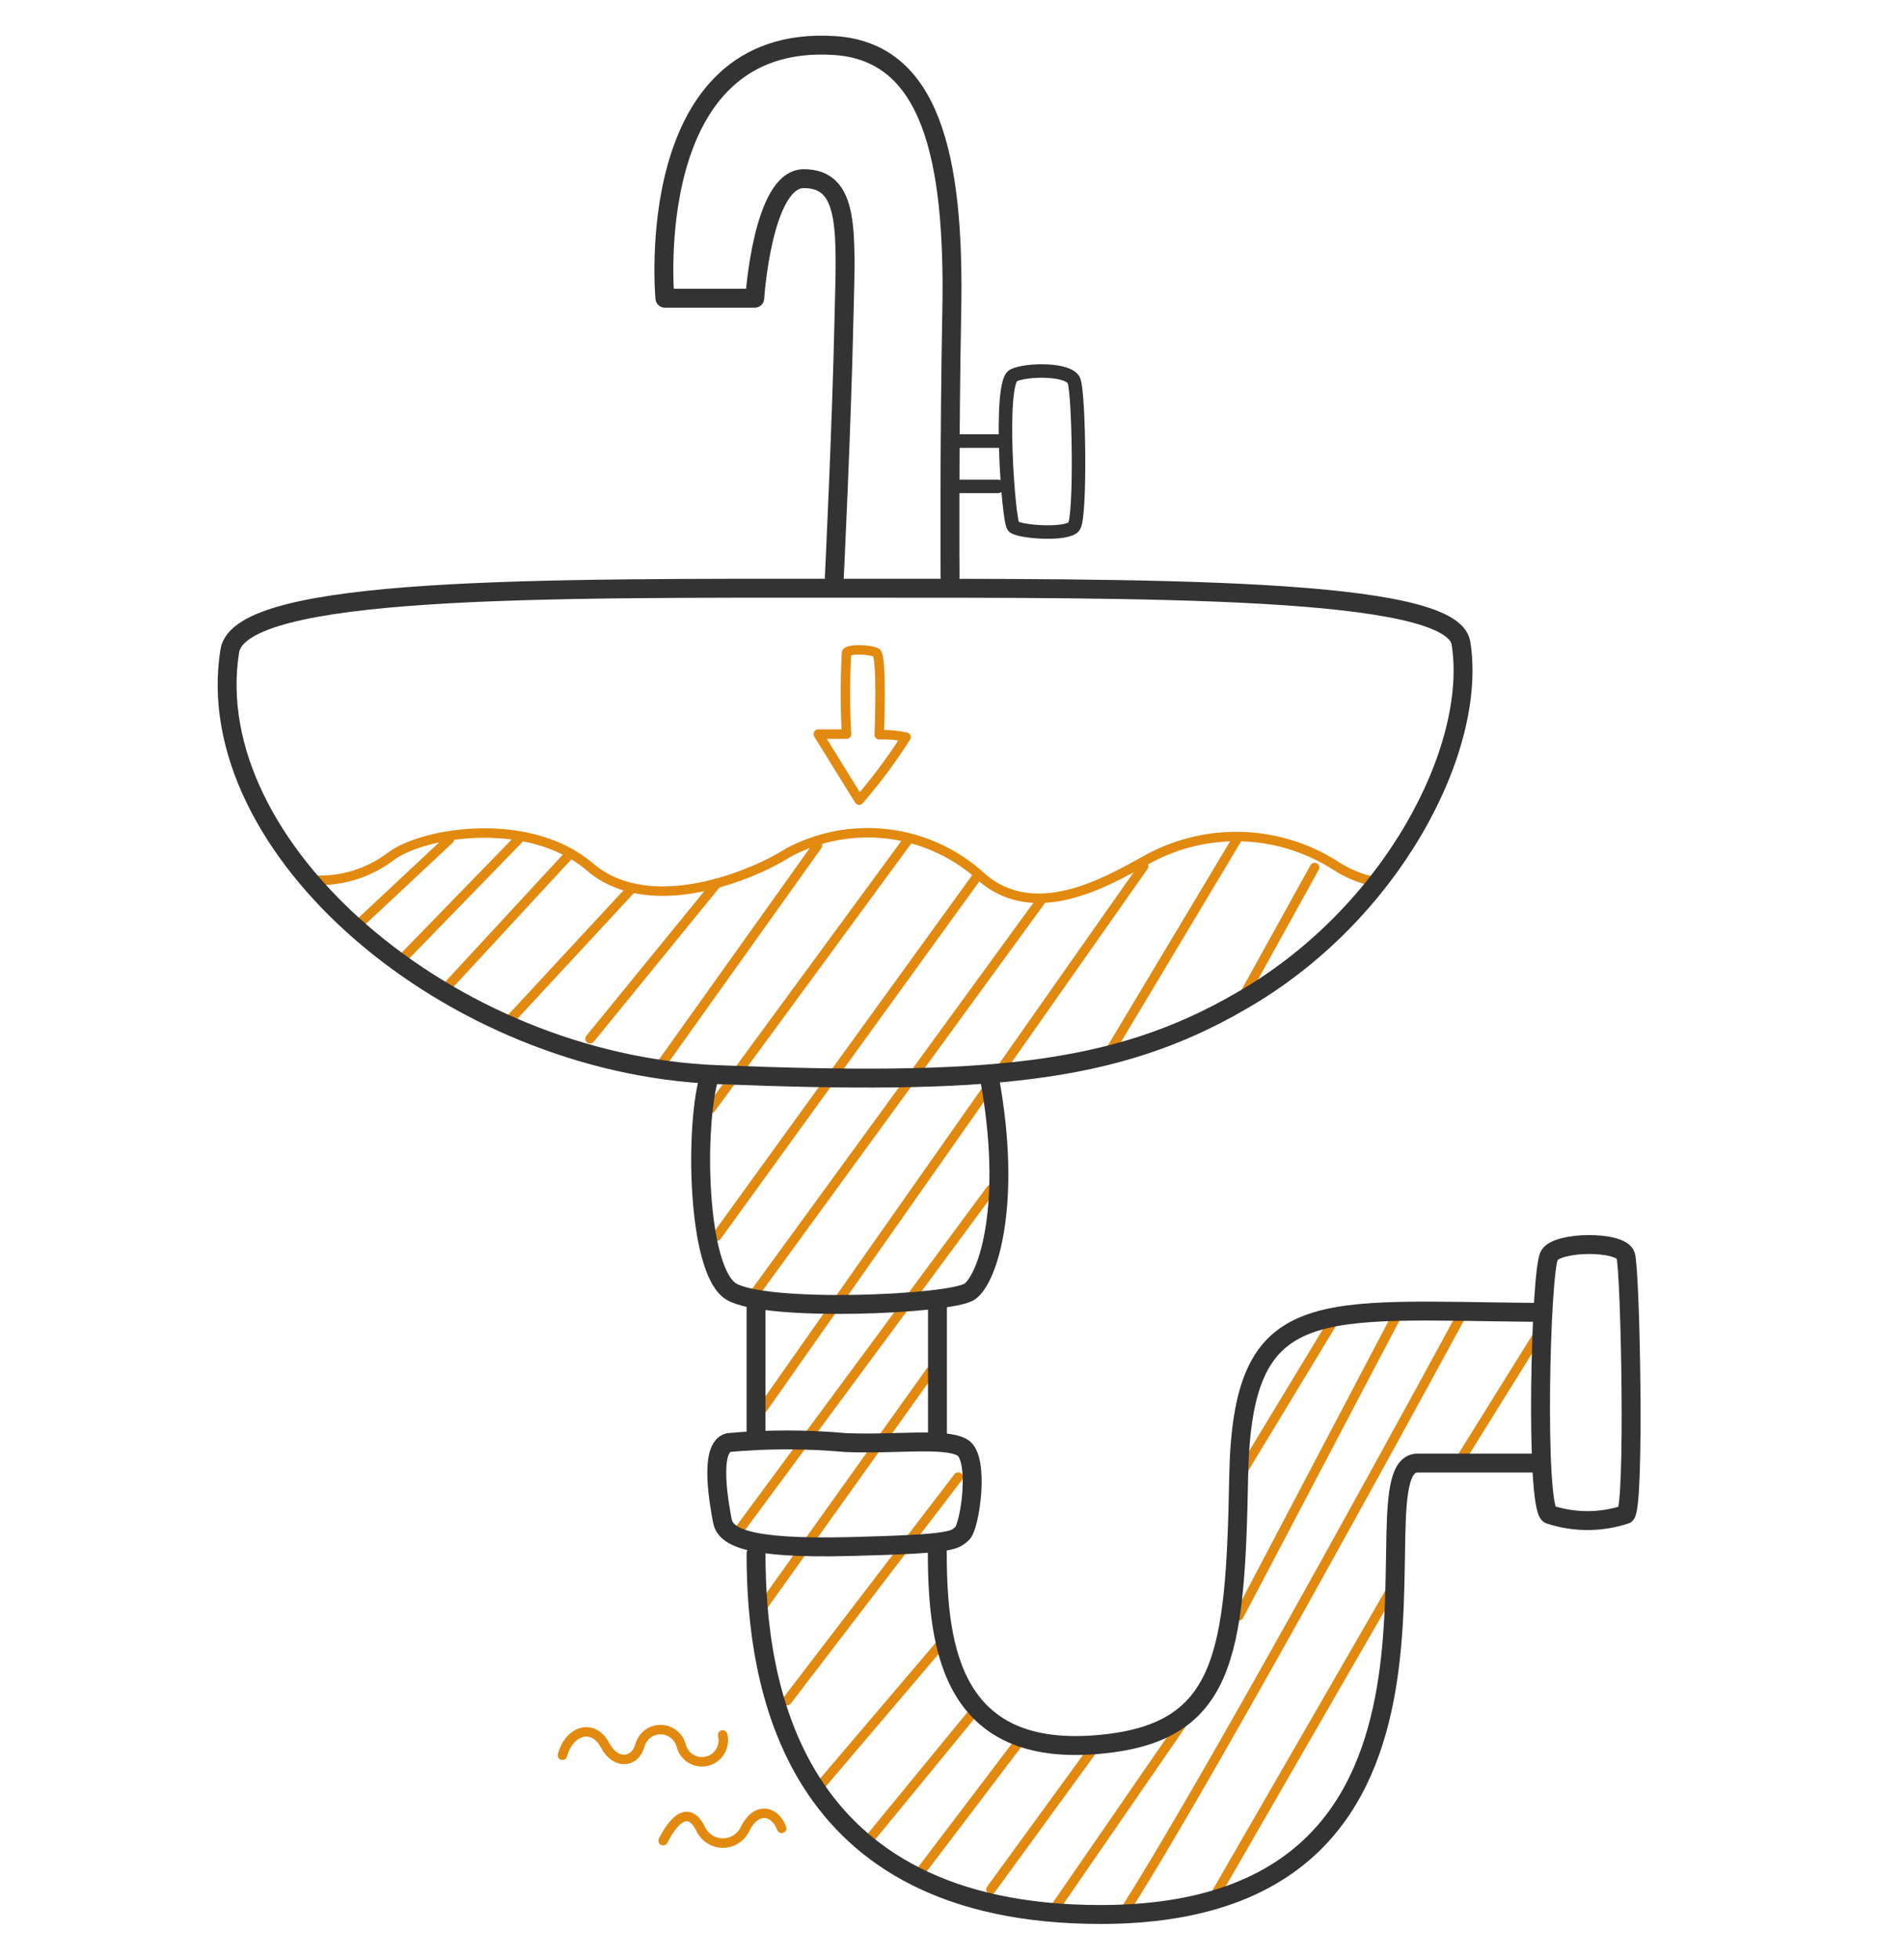 <svg width="141" height="145" viewBox="0 0 141 145" fill="none" xmlns="http://www.w3.org/2000/svg">
<path d="M23.003 65.137C25.142 65.303 27.268 64.672 28.976 63.364C31.416 61.575 39.211 60.345 43.694 64.178C48.178 68.012 55.893 64.721 58.412 63.092C60.639 61.912 63.166 61.434 65.666 61.719C68.165 62.004 70.523 63.038 72.433 64.689C76.457 68.571 82.065 65.184 84.695 63.763C86.856 62.511 89.314 61.876 91.806 61.923C94.298 61.971 96.73 62.701 98.842 64.034C99.738 64.63 100.738 65.047 101.789 65.264" stroke="#E2890F" stroke-width="0.7" stroke-linecap="round" stroke-linejoin="round"/>
<path d="M41.65 129.922C42.157 128.053 43.948 127.526 44.819 129.203C45.579 130.625 47.005 130.529 47.385 129.203C47.477 128.865 47.676 128.566 47.952 128.353C48.228 128.14 48.566 128.025 48.914 128.025C49.262 128.025 49.6 128.14 49.877 128.353C50.153 128.566 50.352 128.865 50.443 129.203C50.546 129.614 50.807 129.967 51.168 130.184C51.529 130.401 51.96 130.465 52.368 130.361C52.776 130.257 53.126 129.994 53.341 129.631C53.556 129.267 53.62 128.831 53.517 128.42" stroke="#E2890F" stroke-width="0.7" stroke-linecap="round" stroke-linejoin="round"/>
<path d="M49.112 136.247C49.762 134.953 50.903 133.468 51.869 135.336C52.012 135.66 52.246 135.935 52.541 136.128C52.836 136.321 53.181 136.424 53.532 136.424C53.884 136.424 54.229 136.321 54.524 136.128C54.819 135.935 55.052 135.66 55.196 135.336C56.004 133.739 57.366 133.963 57.889 135.336" stroke="#E2890F" stroke-width="0.7" stroke-linecap="round" stroke-linejoin="round"/>
<path d="M26.331 68.619L33.27 62.134" stroke="#E2890F" stroke-width="0.7" stroke-linecap="round" stroke-linejoin="round"/>
<path d="M29.547 71.222L38.387 62.134" stroke="#E2890F" stroke-width="0.7" stroke-linecap="round" stroke-linejoin="round"/>
<path d="M33.333 72.803L42.237 63.172" stroke="#E2890F" stroke-width="0.7" stroke-linecap="round" stroke-linejoin="round"/>
<path d="M37.484 75.79L46.815 65.728" stroke="#E2890F" stroke-width="0.7" stroke-linecap="round" stroke-linejoin="round"/>
<path d="M43.694 76.892L53.089 65.376" stroke="#E2890F" stroke-width="0.7" stroke-linecap="round" stroke-linejoin="round"/>
<path d="M60.535 62.581L49.128 78.57" stroke="#E2890F" stroke-width="0.7" stroke-linecap="round" stroke-linejoin="round"/>
<path d="M67.268 62.134L52.645 82.052" stroke="#E2890F" stroke-width="0.7" stroke-linecap="round" stroke-linejoin="round"/>
<path d="M72.433 64.769L53.089 91.492" stroke="#E2890F" stroke-width="0.7" stroke-linecap="round" stroke-linejoin="round"/>
<path d="M77.075 66.67L55.988 95.597" stroke="#E2890F" stroke-width="0.7" stroke-linecap="round" stroke-linejoin="round"/>
<path d="M84.695 64.114L56.495 104.238" stroke="#E2890F" stroke-width="0.7" stroke-linecap="round" stroke-linejoin="round"/>
<path d="M91.587 62.134L82.049 78.058" stroke="#E2890F" stroke-width="0.7" stroke-linecap="round" stroke-linejoin="round"/>
<path d="M97.353 64.21L91.872 74.113" stroke="#E2890F" stroke-width="0.7" stroke-linecap="round" stroke-linejoin="round"/>
<path d="M73.383 88.041L54.831 113.134" stroke="#E2890F" stroke-width="0.7" stroke-linecap="round" stroke-linejoin="round"/>
<path d="M68.9 101.522L55.988 119.603" stroke="#E2890F" stroke-width="0.7" stroke-linecap="round" stroke-linejoin="round"/>
<path d="M70.959 109.333L58.285 125.881" stroke="#E2890F" stroke-width="0.7" stroke-linecap="round" stroke-linejoin="round"/>
<path d="M69.803 121.536L60.503 132.461" stroke="#E2890F" stroke-width="0.7" stroke-linecap="round" stroke-linejoin="round"/>
<path d="M72.338 126.44L64.131 136.439" stroke="#E2890F" stroke-width="0.7" stroke-linecap="round" stroke-linejoin="round"/>
<path d="M75.57 128.804L67.918 138.882" stroke="#E2890F" stroke-width="0.7" stroke-linecap="round" stroke-linejoin="round"/>
<path d="M81.194 129.139L73.383 139.857" stroke="#E2890F" stroke-width="0.7" stroke-linecap="round" stroke-linejoin="round"/>
<path d="M88.323 126.44L78.12 141.23" stroke="#E2890F" stroke-width="0.7" stroke-linecap="round" stroke-linejoin="round"/>
<path d="M114.083 98.504L108.348 107.72" stroke="#E2890F" stroke-width="0.7" stroke-linecap="round" stroke-linejoin="round"/>
<path d="M108.348 97.13C108.348 97.13 90.398 130.241 83.427 141.23" stroke="#E2890F" stroke-width="0.7" stroke-linecap="round" stroke-linejoin="round"/>
<path d="M91.745 119.603L103.389 97.465" stroke="#E2890F" stroke-width="0.7" stroke-linecap="round" stroke-linejoin="round"/>
<path d="M17.015 48.19C14.702 62.725 33.27 78.761 53.105 79.544C72.94 80.327 82.509 79.544 91.872 74.113C103.072 67.724 109.441 55.377 108.19 47.599C107.524 43.414 84.964 43.541 62.594 43.541C40.224 43.541 17.775 43.35 17.015 48.19Z" stroke="#333333" stroke-width="1.4" stroke-linecap="round" stroke-linejoin="round"/>
<path d="M61.786 42.711C61.786 42.711 62.325 31.674 62.499 23.624C62.658 17.075 62.943 13.225 59.521 13.225C56.463 13.225 55.893 22.074 55.893 22.074H49.239C49.239 22.074 47.401 2.46 61.786 3.37C68.868 3.817 70.706 11.484 70.484 23.017C70.294 32.888 70.357 42.711 70.357 42.711" stroke="#333333" stroke-width="1.4" stroke-linecap="round" stroke-linejoin="round"/>
<path d="M70.452 32.648H74.413" stroke="#333333" stroke-linecap="round" stroke-linejoin="round"/>
<path d="M70.452 36.002H73.89" stroke="#333333" stroke-linecap="round" stroke-linejoin="round"/>
<path d="M75.047 27.792C73.938 28.352 74.666 38.574 75.047 38.973C75.427 39.373 79.007 39.644 79.53 38.973C80.053 38.303 79.91 29.086 79.53 28.176C79.15 27.265 75.95 27.329 75.047 27.792Z" stroke="#333333" stroke-linecap="round" stroke-linejoin="round"/>
<path d="M98.938 97.465L91.745 109.333" stroke="#E2890F" stroke-width="0.7" stroke-linecap="round" stroke-linejoin="round"/>
<path d="M89.796 140.607L103.389 117.048" stroke="#E2890F" stroke-width="0.7" stroke-linecap="round" stroke-linejoin="round"/>
<path d="M65.113 54.387C65.113 54.387 65.351 48.525 64.891 48.301C64.432 48.078 62.911 47.998 62.689 48.301C62.578 50.312 62.578 52.328 62.689 54.339H60.598L63.624 59.227C64.896 57.762 66.055 56.203 67.094 54.563C66.444 54.42 65.778 54.361 65.113 54.387V54.387Z" stroke="#E2890F" stroke-width="0.7" stroke-linecap="round" stroke-linejoin="round"/>
<path d="M52.566 79.544C51.41 83.218 51.6 94.047 54.15 95.597C56.701 97.146 70.437 96.571 71.815 95.597C73.193 94.622 74.983 89.016 73.272 79.784" stroke="#333333" stroke-width="1.4" stroke-linecap="round" stroke-linejoin="round"/>
<path d="M55.988 96.555V106.506" stroke="#333333" stroke-width="1.4" stroke-linecap="round" stroke-linejoin="round"/>
<path d="M69.423 96.555V106.698" stroke="#333333" stroke-width="1.4" stroke-linecap="round" stroke-linejoin="round"/>
<path d="M55.988 115.003C55.988 124.587 58.475 141.71 81.511 141.71C111.834 141.71 99.746 108.295 104.989 108.295H114.067" stroke="#333333" stroke-width="1.4" stroke-linecap="round" stroke-linejoin="round"/>
<path d="M114.067 97.146C97.433 97.002 91.983 95.66 91.729 109.333C91.476 122.638 90.778 128.372 81.178 129.139C69.993 130.05 69.407 121.153 69.407 114.476" stroke="#333333" stroke-width="1.4" stroke-linecap="round" stroke-linejoin="round"/>
<path d="M53.485 112.528C53.691 113.694 55.069 114.668 62.895 114.476C70.722 114.285 70.658 114.013 71.245 113.518C71.831 113.023 72.591 107.864 71.245 107.129C69.898 106.394 66.333 106.937 62.594 106.777C59.722 106.517 56.832 106.517 53.96 106.777C52.455 107.129 53.295 111.473 53.485 112.528Z" stroke="#333333" stroke-width="1.4" stroke-linecap="round" stroke-linejoin="round"/>
<path d="M114.733 92.929C115.319 91.875 120.04 91.827 120.388 92.929C120.737 94.031 121.086 111.489 120.388 112.096C118.551 112.705 116.57 112.705 114.733 112.096C113.687 111.425 114.067 94.143 114.733 92.929Z" stroke="#333333" stroke-width="1.4" stroke-linecap="round" stroke-linejoin="round"/>
</svg>
